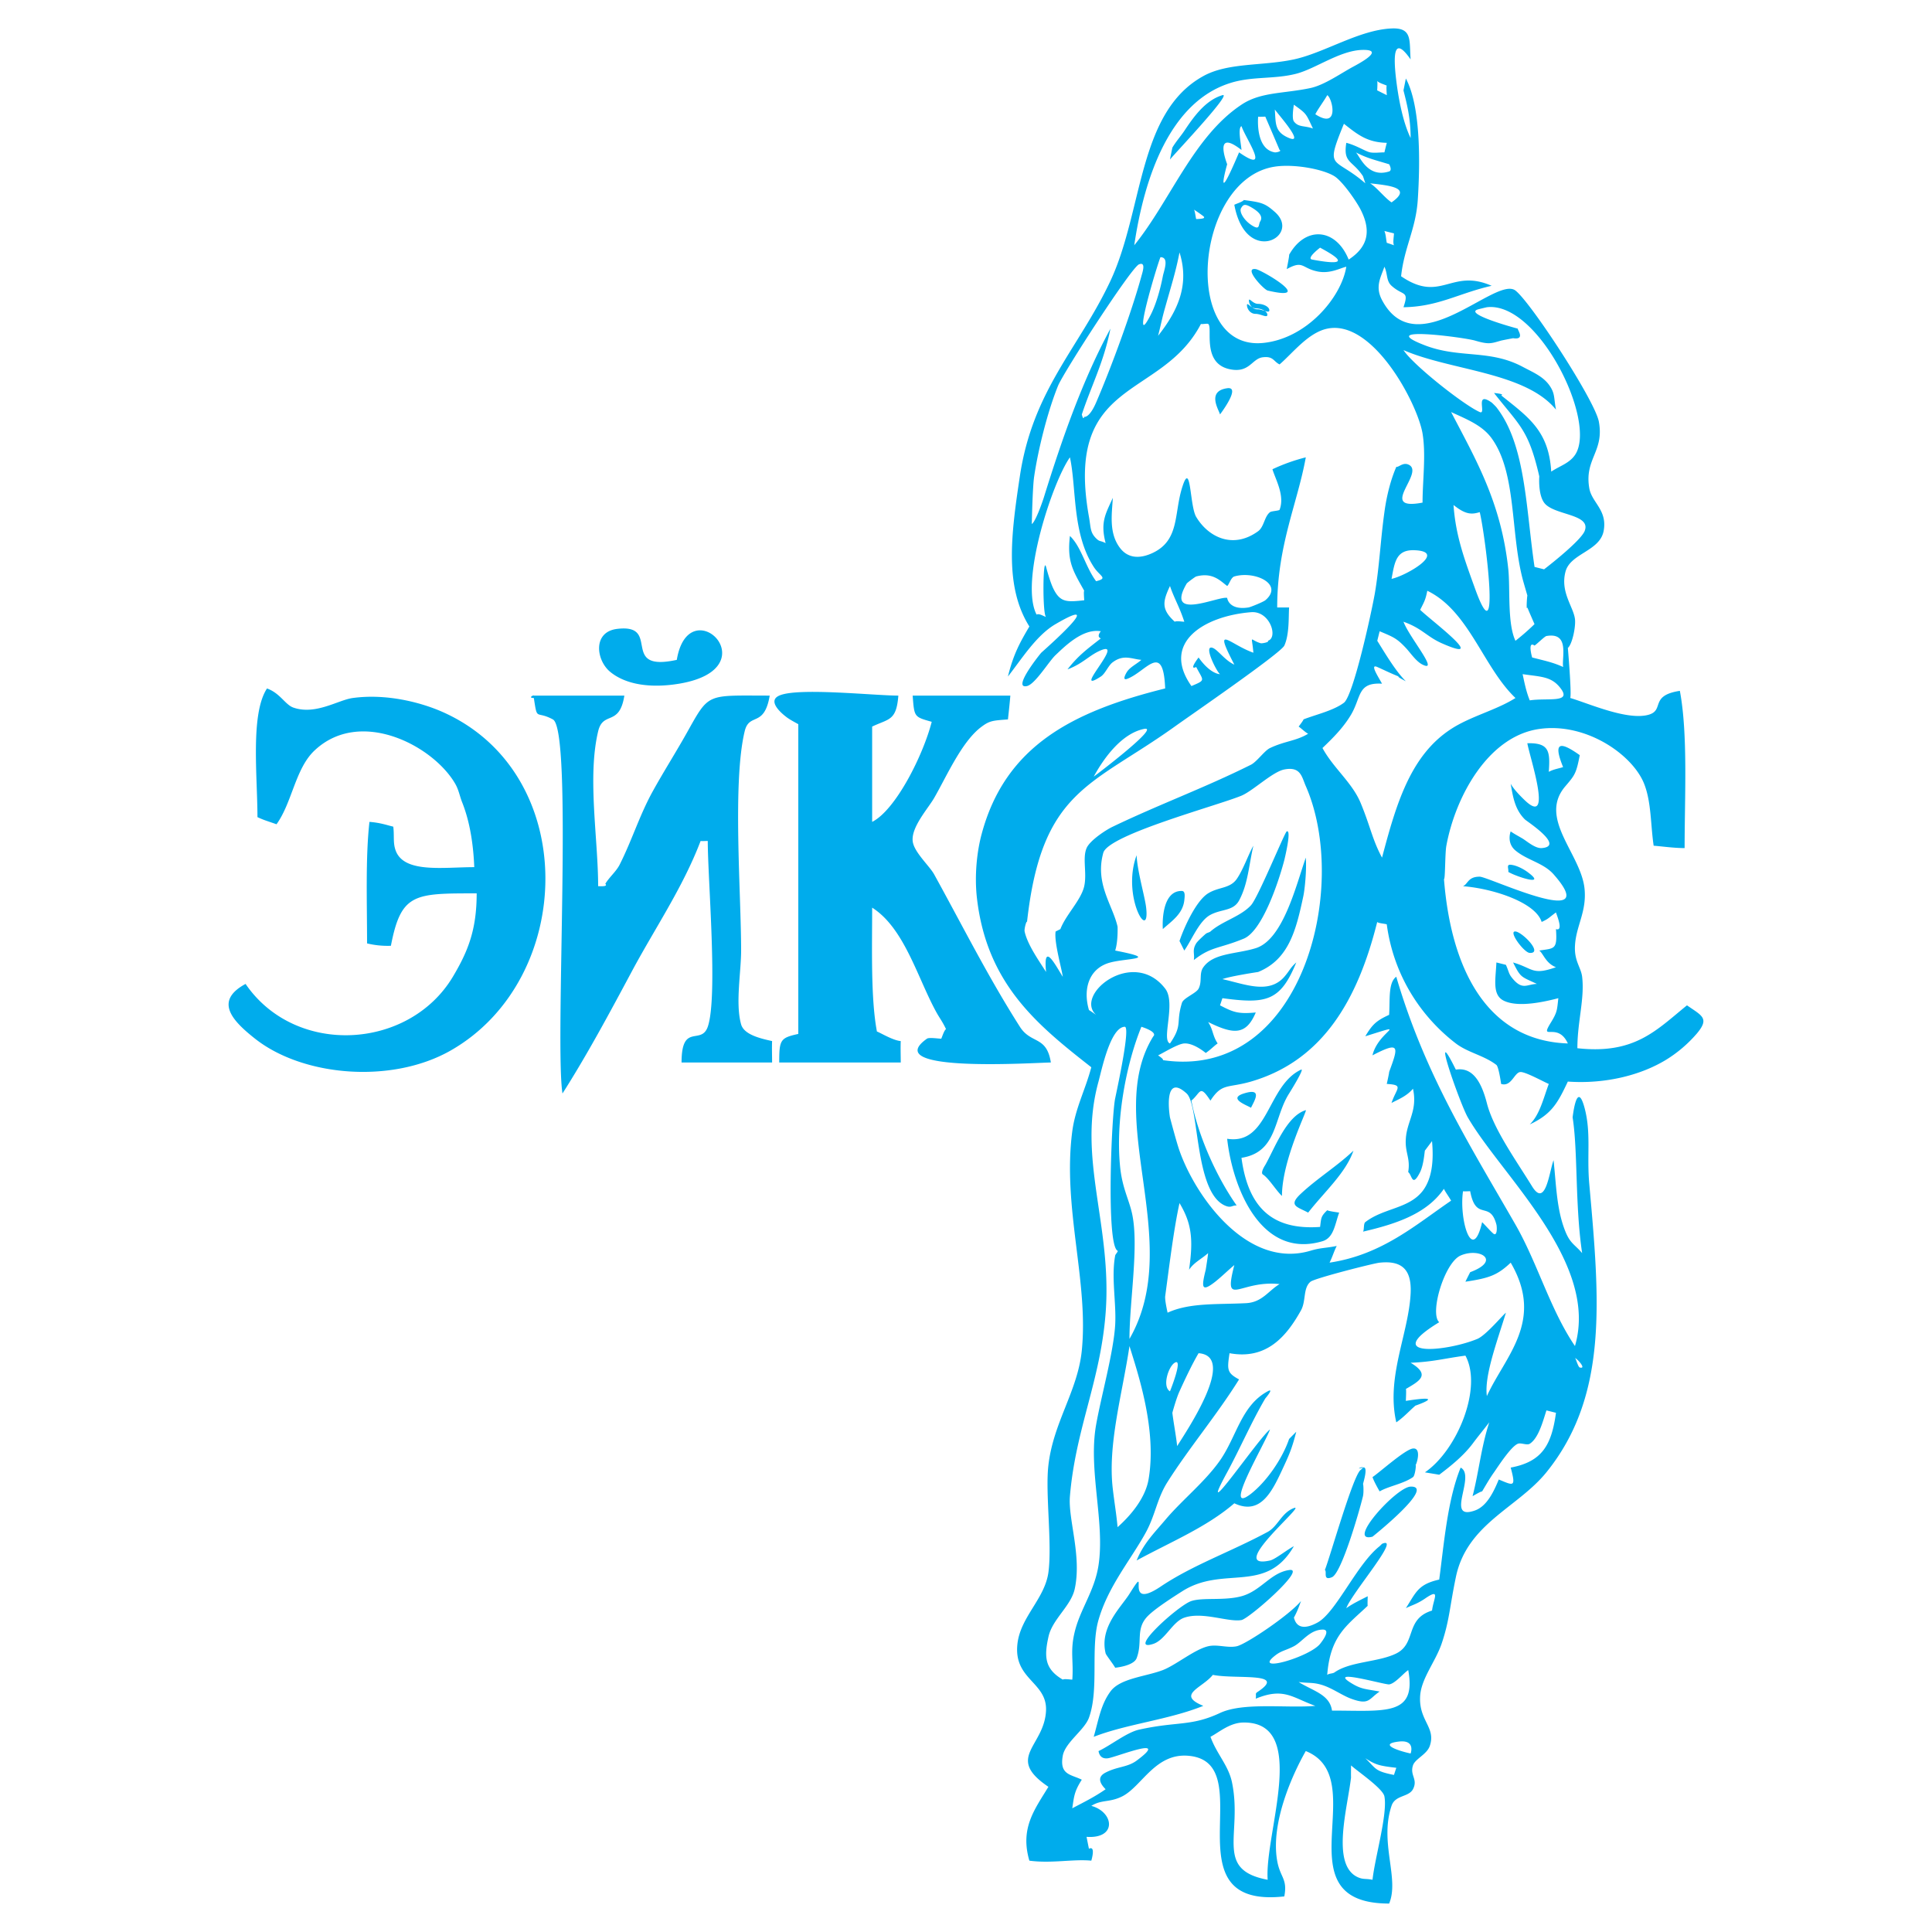 <svg xmlns="http://www.w3.org/2000/svg" width="2500" height="2500" viewBox="0 0 192.756 192.756"><g fill-rule="evenodd" clip-rule="evenodd"><path fill="#fff" d="M0 0h192.756v192.756H0V0z"/><path d="M138.836 2.839c2.119-.096 1.754 1.233 1.902 3.09-1.648-2.37-1.768-.609-1.428 2.14.188 1.522.604 4.003 1.428 5.705 0-2.042-.393-3.484-.713-4.754l.238-1.188c1.455 2.704 1.447 8.164 1.188 12.124-.193 2.897-1.346 4.702-1.664 7.606 3.982 2.727 4.971-.832 9.033.951-3.32.758-5.318 2.087-8.795 2.14.58-1.709-.021-1.085-1.189-2.14-.549-.498-.371-1.174-.713-1.901-.371 1.091-.951 1.982-.238 3.327 3.455 6.53 11.344-2.466 13.312-.951 1.523 1.167 7.92 10.95 8.32 13.075.557 3.001-1.465 3.721-.951 6.656.246 1.433 1.834 2.169 1.426 4.278-.402 2.007-3.334 2.221-3.803 4.042-.543 2.05.818 3.528.949 4.754.082.788-.287 2.503-.713 2.853 0 0 .389 4.517.24 4.992 1.84.542 5.727 2.287 7.844 1.664 1.574-.468.051-1.909 3.09-2.377.816 4.309.475 10.585.475 15.689-1.09 0-2.361-.186-3.088-.237-.312-2.095-.225-4.346-.951-6.181-1.16-2.919-5.803-6.136-10.461-5.467-5.088.721-8.363 6.722-9.27 11.648-.143.743-.104 3.388-.238 3.328.684 8.744 4.145 16.12 12.359 16.401-1.023-2.25-2.926-.096-1.662-2.139.609-1.002.58-1.195.713-2.377-1.33.342-4.01.973-5.467.238-1.15-.588-.787-2.125-.713-3.803.213.051.949.236.949.236.35.795.254.891.715 1.426.957 1.115 1.396.506 2.375.477-1.596-.752-1.596-.588-2.375-2.139 2.035.593 1.885 1.314 4.279.475-1.025-.395-1.271-1.382-1.666-1.664 1.516-.238 1.812-.059 1.666-2.14.809.268.027-1.515 0-1.664-.773.571-.707.616-1.428.951-.607-1.954-4.857-3.336-7.846-3.566.5-.223.492-.958 1.666-.951.875 0 12.436 5.512 7.369-.238-1.012-1.144-2.631-1.396-3.805-2.377-.922-.772-.475-1.902-.475-1.902.393.275.713.431 1.188.714.395.237 1.248.995 1.902.95 2.377-.178-1.473-2.667-1.664-2.853-1.041-1.018-1.211-2.37-1.426-3.566.312.558.951 1.211 1.426 1.665 2.867 2.719.424-4.479.238-5.706 2.197-.059 2.281.817 2.139 2.853.484-.268 1.025-.334 1.428-.476-1.1-2.689-.15-2.474 1.662-1.189-.348 1.835-.504 2.006-1.426 3.09-2.771 3.209 1.537 6.73 1.902 10.222.238 2.318-.854 3.723-.953 5.705-.08 1.538.596 2.14.715 3.091.26 2.197-.475 4.471-.475 7.131 5.713.631 7.857-1.783 10.934-4.279 1.516 1.055 2.287 1.285.951 2.854a13.09 13.09 0 0 1-3.09 2.613c-2.541 1.531-6.07 2.4-9.748 2.141-1.01 2.139-1.609 3.254-3.803 4.277.996-.957 1.367-2.605 1.902-4.041-.535-.223-2.377-1.246-2.852-1.188-.596.066-.879 1.508-1.902 1.188 0 0-.238-1.715-.475-1.9-1.227-.943-2.848-1.227-4.043-2.141-3.379-2.592-6.188-6.648-6.893-11.885-.207-.067-.893-.112-.951-.237-1.91 7.636-5.348 13.815-12.6 15.927-2.354.676-2.881.119-4.041 1.9-1.092-1.664-.949-.795-1.9 0 .713 3.693 2.607 7.756 4.516 10.461-.482-.029-.535.297-1.189 0-3.045-1.383-2.51-9.992-3.803-11.174-1.953-1.783-1.895.869-1.664 2.379 0 0 .646 2.465.951 3.326 1.619 4.607 6.783 11.857 13.074 9.984 1.01-.305 1.449-.244 2.615-.475-.289.572-.387.994-.713 1.664 5.215-.781 8.572-3.76 12.123-6.182-.141-.281-.641-.965-.713-1.188-1.693 2.473-4.709 3.498-8.082 4.279.141-.119.037-.803.236-.951 1.82-1.412 4.303-1.316 5.707-3.09.994-1.279 1.121-3.158.949-4.994l-.713.951c-.043.238-.125 1.42-.475 2.141-.811 1.611-.795.275-1.189 0 .238-1.404-.334-1.926-.236-3.328.111-1.775 1.195-2.801.713-4.992-.654.795-1.643 1.137-2.141 1.426.49-1.492 1.279-1.797-.475-1.902.053-.215.26-1.18.236-1.188.936-2.541 1.123-3.113-1.662-1.664.58-2.459 3.906-3.344-.715-1.902.707-1.174 1.078-1.545 2.377-2.139.104-1.531-.109-3.195.713-3.803 2.877 9.805 7.393 16.885 11.887 24.721 2.215 3.863 3.463 8.477 5.941 12.125 2.451-8.344-7.338-17.012-10.695-22.82-.766-1.324-3.855-10.148-1.189-4.756 1.688-.281 2.557 1.256 3.092 3.328.66 2.594 2.889 5.676 4.516 8.32 1.354 2.199 1.717-1.486 2.141-2.615.273 2.512.303 4.963 1.188 7.133.482 1.195.965 1.307 1.664 2.139-.715-4.777-.416-10.162-.951-13.549-.045.541.357-4.02 1.189-.953.676 2.504.215 4.727.475 7.607 1.023 11.492 1.932 21.084-4.279 28.764-2.881 3.551-7.932 5.127-9.033 10.461-.631 3.045-.639 4.338-1.426 6.654-.623 1.807-2.043 3.479-2.139 5.23-.141 2.475 1.627 3.105.951 4.992-.307.824-1.457 1.262-1.664 1.902-.334 1.01.52 1.375 0 2.377-.439.816-1.783.564-2.141 1.664-1.225 3.676.811 7.258-.238 9.746-10.949 0-1.545-12.488-8.318-15.215-1.338 2.342-3.514 7.17-2.854 10.936.291 1.688 1.055 1.783.713 3.566-11.781 1.307-2.199-13.312-9.508-14.025-3.35-.336-4.701 3.053-6.656 4.041-1.293.646-2.043.297-3.09.951 2.266.615 2.594 3.305-.475 3.09.014.082.236 1.189.236 1.189.713-.365.238 1.188.238 1.188-1.768-.18-3.975.299-6.18 0-.945-3.246.52-5.096 1.9-7.369-4.359-2.943-.393-4.012-.238-7.607.119-2.859-3.26-3.082-2.852-6.656.305-2.695 2.727-4.494 3.09-7.131.387-2.875-.326-7.918 0-10.697.49-4.264 2.912-7.383 3.328-11.41.705-6.908-1.939-14.285-.951-21.869.297-2.303 1.309-4.168 1.902-6.42-5.387-4.219-10.422-8.297-11.41-16.876-.26-2.258 0-4.665.477-6.418 2.375-8.817 9.143-12.22 18.303-14.5-.193-4.755-1.902-1.657-3.803-.951-.588.208-.008-.713 0-.713.305-.476 1.002-.795 1.426-1.188-.943-.075-1.754-.58-2.852.237-.447.32-.729 1.122-1.189 1.426-3.053 1.984 2.488-3.662 0-2.614-1.174.49-1.754 1.315-3.328 1.901 1.084-1.389 1.939-2.005 3.328-3.09-.482-.186 0-.713 0-.713-1.812-.312-3.641 1.552-4.518 2.377-.652.609-2.035 2.905-2.852 3.09-1.553.342 1.352-3.261 1.426-3.327.379-.35 6.797-5.987 1.426-2.853-1.932 1.122-3.41 3.529-4.754 5.229.551-2.228 1.189-3.379 2.141-4.992-2.498-3.974-1.828-9.159-.951-14.976 1.285-8.617 5.869-12.763 9.033-19.493 3.305-7.064 2.711-16.826 9.27-20.443 2.459-1.367 5.914-.996 9.033-1.665 3.06-.659 6.513-2.947 9.751-3.089zm-2.852 2.14c-2.258.022-4.703 1.872-6.656 2.377-2.25.579-4.42.222-6.656.95-5.891 1.901-8.482 9.227-9.508 16.165 3.596-4.435 5.904-10.846 10.697-14.025 1.916-1.285 4.197-1.091 6.893-1.664 1.42-.312 3.047-1.485 4.279-2.14.514-.281 3.201-1.692.951-1.663zm1.426 3.091c.045.356-.029 1.099 0 .95l.951.476c0-.104-.074-.906 0-.95-.222-.112-.84-.283-.951-.476zm-19.254 4.992c-.365.542-.832 1.062-1.189 1.665 0 0-.193.928-.238 1.188.529-.653 6.293-6.738 5.23-6.418-1.701.503-2.891 2.191-3.803 3.565zm14.262-3.566c-.312.564-.914 1.36-1.188 1.902 2.459 1.597 1.694-1.642 1.188-1.902zm-3.328.95s-.238 1.338 0 1.665c.453.616 1.062.401 1.902.713-.728-1.553-.623-1.449-1.902-2.378zm-1.902.476c.105 1.381-.051 2.244 1.428 2.852 1.618.662-1.13-2.406-1.428-2.852zm-1.663.714c-.066.876-.037 3.291 1.662 3.566.158.022.742-.12.477-.238 0 0-.936-2.199-1.426-3.328-.052 0-.691.036-.713 0zm8.557.712c-1.932 4.732-1.025 3.187 2.139 5.944l-.236-.714c-1.078-1.626-1.992-1.285-1.664-3.328 1.01.253 1.9.854 2.377.952.438.081.973 0 1.426 0 0 0 .178-.736.238-.952-1.954-.044-2.883-.802-4.28-1.902zm-10.221.238c-.395.194-.023 1.85 0 2.377-2.059-1.612-2.059-.312-1.428 1.426 0 0-1.373 4.865 1.189-1.188 3.233 2.251.714-1.27.239-2.615zm11.41 2.616c.365.304 1.143 2.614 3.326 1.901.342-.119 0-.713 0-.713-1.439-.438-2.183-.595-3.326-1.188zm-8.083 1.425c-8 1.204-9.381 18.371-1.188 17.591 4.383-.423 7.838-4.576 8.32-7.606-.631.141-1.613.72-2.852.476-1.629-.327-1.412-1.167-3.092-.238.031-.156.283-1.426.238-1.426 1.633-2.919 4.672-2.674 5.943.475 1.781-1.167 2.363-2.696 1.188-4.992-.438-.854-1.805-2.823-2.615-3.328-1.15-.714-4.056-1.242-5.942-.952zm9.509 1.665c.654.393 1.463 1.456 2.139 1.901 2.043-1.434-.016-1.671-2.139-1.901zm-13.549 2.139c1.15 6.218 6.781 3.121 4.039.713-.986-.87-1.314-.951-3.09-1.188-.111.178-.757.371-.949.475zm-4.041.475c.104.045.178.758.236.952.029-.008 1.086-.008.713-.239.403.216-.63-.519-.949-.713zm19.016 2.14c.156.4.148.75.238 1.188.006-.014.535.171.713.238-.127-.282 0-.876 0-1.188l-.951-.238zm-6.418 1.663s-1.412 1.073-.797 1.188c4.41.827 2.096-.481.797-1.188zm-14.025.476c-.387 1.998-.84 3.365-1.426 5.468-.326 1.129-.395 1.619-.713 2.852 2.014-2.547 3.143-5.126 2.139-8.32zm-1.901.475c-.373.893-3.018 9.777-.951 5.706.535-1.069.951-2.57 1.188-3.804.097-.527.675-1.902-.237-1.902zm-2.14.714c-.758.29-7.576 10.845-8.082 12.124-1.047 2.584-1.982 6.352-2.377 9.033-.164 1.055-.238 4.754-.238 4.754.387-.26 1.049-2.177 1.189-2.614 1.871-6.025 3.877-11.737 6.656-16.879-.654 3.328-1.873 5.602-2.854 8.559 0 0 .141.638.238.237 0 0 .498.163 1.188-1.427 1.516-3.521 3.514-8.951 4.518-12.599.103-.386.49-1.479-.238-1.188zm12.838 2.614c4.855 1.144-.596-2.058-1.189-2.139-1.286-.185.794 2.044 1.189 2.139zm21.869 1.665s-.84.192-.951.237c-1.227.446 3.447 1.746 4.041 1.901-.098.045.803 1.152-.475.952 0 0-1.145.222-1.189.237-1.018.29-1.219.408-2.615 0-1.076-.32-10.176-1.522-4.992.475 3.463 1.33 6.434.379 9.746 2.139 1.16.617 2.229 1.033 2.854 2.14.371.661.273 1.1.477 2.139-3.055-3.759-10.543-3.899-15.215-5.943.973 1.501 6.031 5.49 7.607 6.181.713.312-.551-2.169 1.188-.951.053.038.416.394.477.476 2.934 3.752 2.934 10.088 3.803 15.927l.951.239c.854-.654 3.654-2.89 4.041-3.805.727-1.752-3.121-1.559-4.041-2.852-.617-.862-.477-2.615-.477-2.615-1.076-4.673-1.938-5.029-4.516-8.32 0 0 1.137.097.713.237 2.719 2.177 4.754 3.536 4.992 7.607.891-.587 1.797-.824 2.375-1.665 2.258-3.319-3.699-15.346-8.794-14.736zm-28.526 1.663c-3.961 7.615-13.668 5.304-11.174 19.255.193 1.077.105 1.538.713 2.14.387.378.35.178.951.475-.557-2.117.016-2.942.715-4.516-.076 1.522-.432 3.483.711 4.991.789 1.048 1.984 1.129 3.33.476 2.6-1.271 2.072-3.855 2.852-6.418.922-3.038.758 1.738 1.426 2.853 1.195 2.006 3.662 3.261 6.182 1.426.602-.445.615-1.47 1.188-1.901.143-.111.906-.134.951-.238.543-1.419-.408-3.023-.713-4.042a18.446 18.446 0 0 1 3.328-1.188c-.832 4.62-2.854 8.758-2.854 14.977h1.189c-.066.862.045 2.667-.477 3.804-.363.772-9.553 7.086-10.934 8.082-8.32 5.958-13.268 6.263-14.738 19.493-.045-.186-.297.691-.238.951.291 1.345 1.479 2.986 2.139 4.041-.297-3.053.855-.832 1.666.477-.113-.855-.877-3.462-.715-4.517l.477-.238c.557-1.456 2.051-2.867 2.377-4.279.289-1.292-.193-2.808.238-3.804.311-.742 1.887-1.797 2.615-2.14 4.709-2.258 9.137-3.862 13.785-6.18.596-.305 1.354-1.411 1.902-1.665 1.502-.712 2.586-.69 3.803-1.426-.26-.119-.771-.609-.949-.713 0 0 .549-.714.475-.714 1.203-.475 2.979-.869 4.041-1.664.951-.72 2.771-9.099 3.09-10.935.463-2.749.551-5.2.951-8.082.23-1.717.662-3.32 1.188-4.517.246.044.654-.461 1.189-.238 1.807.75-3.186 4.68 1.428 3.803 0-2.191.355-4.747 0-6.894-.498-2.979-4.947-11.426-9.51-10.46-1.893.394-3.455 2.452-4.754 3.566-.617-.297-.609-.839-1.664-.713-1.113.126-1.322 1.62-3.328 1.188-2.83-.61-1.627-4.219-2.139-4.517-.097-.058-.691.061-.713.001zm1.901 9.034c.016-.03 2.154-2.823.713-2.615-2.094.297-.795 2.206-.713 2.615zm23.058-.238c2.436 4.702 4.992 8.982 5.705 15.69.201 1.96-.111 5.385.713 7.13a23.033 23.033 0 0 0 1.902-1.664s-.67-1.522-.713-1.664c-.127.416-.047-.989 0-1.189 0 0-.379-1.293-.477-1.664-1.219-4.718-.602-10.601-3.09-14.026-.942-1.299-2.479-1.893-4.04-2.613zm-38.033 4.516c-1.725 2.43-5.037 12.398-3.328 15.689.273-.134.66.149.949.238-.369-.187-.326-6.189 0-4.993.164.625.455 1.605.713 2.14.686 1.419 1.354 1.375 3.092 1.188 0-.111-.074-.898 0-.95-1.137-2.021-1.725-2.913-1.426-5.468 1.15 1.1 1.545 3.083 2.613 4.517 1.242-.312.379-.476-.236-1.427-2.178-3.356-1.709-7.88-2.377-10.934zm38.272 4.755c.215 3.105 1.113 5.475 2.139 8.32 2.615 7.28 1.031-5.355.477-7.606-.804.244-1.405.259-2.616-.714zm-3.803 4.517c-1.918-.112-2.066 1.15-2.379 2.853 1.412-.291 5.557-2.675 2.379-2.853zm-21.871 2.614c-.08.015-.898.617-.951.713-2.221 3.811 3.217 1.21 4.041 1.426 0 0 .135 1.271 2.141.951.207-.038 1.449-.542 1.664-.714 1.887-1.604-1.055-2.971-3.09-2.377-.342.097-.535.847-.715.951-.69-.519-1.448-1.388-3.09-.95zm-2.615.951c-.758 1.597-.854 2.348.477 3.566.133-.104.779 0 .951 0-.462-1.448-1.048-2.407-1.428-3.566zm25.673.476c-.172.832-.238.98-.713 1.902 1.033 1.018 7.049 5.504 2.139 3.328-1.484-.662-1.967-1.493-3.803-2.139.58 1.56 3.625 5.125 1.902 4.278-.656-.327-1.189-1.158-1.664-1.664-.906-.958-1.219-1.078-2.617-1.664l-.236.95c.758 1.211 1.82 3.023 2.854 4.042-.059-.037-.938-.476-.713-.476-.885-.356-1.449-.646-2.141-.951-.766-.342.066.921.475 1.665-2.473-.149-2.057 1.344-3.09 3.09-.779 1.308-1.797 2.318-2.852 3.328 1.076 1.992 2.955 3.439 3.803 5.469.988 2.376 1.166 3.669 2.139 5.467 1.412-5.349 2.838-10.207 6.895-12.836 1.947-1.271 4.502-1.873 6.418-3.09-3.223-3.07-4.63-8.686-8.796-10.699zm-17.591 2.139c-4.686.379-9.002 3.039-5.941 7.369 1.455-.624 1.211-.482.475-1.901-.795.372.238-.95.238-.95 1.195 1.693 2.139 1.664 2.139 1.664-.311-.193-1.744-3.016-.713-2.615.498.193 1.227 1.263 2.141 1.664-2.178-4.189-.506-2.042 1.9-1.188-.162-1.887-.424-1.3.713-.951.186.052.982-.142.715-.238 1.075-.262.251-3.017-1.667-2.854zm-63.943 5.943c1.597 1.322 4.13 1.649 6.893 1.189 9.167-1.538.966-9.561-.238-2.377-5.802 1.27-1.456-3.633-5.943-3.091-2.48.297-2.102 3.128-.712 4.279zm93.419-3.566c-.178.03-.951.81-1.188.952-.729-.513-.238 1.188-.238 1.188 1.307.341 2.051.475 3.092.95-.15-.972.674-3.499-1.666-3.09zm-2.377 3.804c.15.668.328 1.671.713 2.615 1.783-.267 4.205.29 3.09-1.188-.904-1.204-1.916-1.153-3.803-1.427zM25.686 81.524c.647.305.937.372 1.902.713 1.567-2.169 1.872-5.564 3.803-7.369 4.562-4.287 11.827-.476 14.026 3.328.364.632.438 1.218.713 1.903.78 1.982 1.099 4.248 1.188 6.417-3.083 0-7.012.632-7.844-1.664-.282-.765-.119-1.486-.237-2.377-.609-.141-1.27-.394-2.377-.475-.401 3.566-.237 8.149-.237 12.124a8.725 8.725 0 0 0 2.377.237c1.017-5.273 2.34-5.229 8.558-5.229 0 3.655-.876 5.802-2.377 8.321-4.376 7.309-15.711 7.977-20.681.713-3.165 1.707-1.331 3.67.95 5.467 4.77 3.766 13.595 4.531 19.493 1.189 12.479-7.096 13.015-27.591-.714-33.756-2.266-1.018-5.727-1.879-9.033-1.426-1.449.192-3.722 1.738-5.943.95-.802-.289-1.307-1.434-2.615-1.901-1.673 2.547-.952 8.749-.952 12.835zm27.575-11.886c.364 2.377.178 1.21 1.901 2.139 2.021 1.085.169 32.241.957 37.321 2.414-3.781 4.682-8 6.888-12.123 2.273-4.264 5.111-8.394 6.894-13.074.008.03.676 0 .713 0 0 3.826 1.025 15.585 0 18.541-.661 1.881-2.615-.445-2.615 3.566h9.034c0-.662-.03-1.486 0-2.139-1.137-.254-2.793-.625-3.091-1.664-.587-2.066 0-5.215 0-7.369 0-5.735-.872-16.774.354-21.87.453-1.917 1.949-.32 2.499-3.565-6.403 0-5.995-.342-8.32 3.803-1.07 1.901-2.31 3.863-3.328 5.705-1.344 2.422-2.059 4.851-3.329 7.369-.349.683-1.025 1.233-1.426 1.902.333.327-.646.223-.714.238 0-4.71-1.091-10.897 0-15.452.491-2.08 2.125-.438 2.615-3.565H53.26c-.007-.09-.631.237.001.237zm25.197 1.901c.334.253.788.491 1.188.713v30.904c-1.805.393-1.902.594-1.902 2.852h12.124c0-.662-.03-1.486 0-2.139-.802-.066-2.103-.877-2.377-.951-.625-3.32-.476-8.297-.476-12.361 3.232 2.05 4.539 7.064 6.419 10.458.304.551.608.928.951 1.664-.186.104-.379.75-.476.951-.275 0-1.226-.148-1.426 0-4.896 3.469 10.943 2.377 12.361 2.377-.424-2.703-1.977-1.812-3.09-3.566-3.172-4.977-5.698-10.028-8.558-15.212-.468-.847-2.042-2.244-2.139-3.328-.133-1.397 1.515-3.209 2.139-4.279 1.241-2.146 2.771-5.683 4.755-7.131.793-.587 1.105-.602 2.613-.714.066-.653.164-1.463.238-2.376h-9.746c.164 2.154.141 2.117 1.902 2.615-.862 3.357-3.604 8.81-5.944 9.984v-9.508c1.687-.803 2.415-.565 2.615-3.09-2.422 0-10.051-.833-11.886 0-1.328.593.514 1.982.715 2.137zm35.657 1.19c-2.223.475-3.982 2.897-4.992 4.754.356-.254 6.813-5.156 4.992-4.754zm14.024 4.041c-1.166.222-3.119 2.125-4.277 2.614-2.422 1.003-13.291 3.893-13.787 5.706-.855 3.083.951 5.229 1.426 7.37 0 0 .059 1.448-.238 2.377 4.539.884 1.211.743-.475 1.189-2.125.549-2.771 2.621-2.141 4.754.045 0 .58.385.713.475-2.236-2.014 3.701-6.768 6.895-2.615 1.1 1.426-.424 5.148.475 5.467 1.293-1.895.564-1.982 1.189-4.041.141-.498 1.418-.957 1.664-1.426.379-.742.029-1.523.475-2.139 1.01-1.434 3.283-1.3 5.23-1.902 2.748-.862 4.041-6.352 4.992-9.033.096 1.314-.113 3.194-.238 3.803-.736 3.477-1.471 6.359-4.516 7.606 0 0-2.734.408-3.566.713 2.25.498 4.627 1.539 6.18-.236.551-.639.572-.877 1.189-1.426-1.592 3.891-3.016 4.15-7.369 3.564l-.238.713c1.344.699 1.82.877 3.566.713-.967 2.281-2.199 2.215-4.754.951.52.803.422 1.33.951 2.139-.357.238-.676.604-1.189.951 0 0-1.182-1.01-2.139-.951-.625.031-2.014.9-2.615 1.189 0 0 .609.395.475.475 13.891 2.059 18.697-17.211 14.264-27.336-.402-.907-.492-1.984-2.142-1.664zm-3.328 13.549c-1.047 1.137-2.881 1.583-4.041 2.615-.117.097-.363.134-.475.237-.201.171-.832.743-.951.951-.43.698-.127 1.047-.236 1.664 1.738-1.367 2.523-1.122 4.99-2.14 1.85-.78 3.479-5.69 4.041-7.844.01-.052.758-3.076.238-2.853-.193.075-2.846 6.583-3.566 7.37zm-1.426-2.614c-.684.965-1.805.772-2.852 1.426-1.182.729-2.385 3.351-2.854 4.754l.477.951c.75-1.055 1.484-2.972 2.613-3.565 1.115-.595 2.266-.358 2.854-1.427.898-1.671.973-3.521 1.426-5.467-.504.883-1.002 2.37-1.664 3.328zm-9.033 2.852c-.125-1.1-.891-3.655-.951-5.23-1.53 4.108 1.353 8.802.951 5.23zm36.132-3.566c.811.483 3.967 1.508 1.902 0-.416-.305-1.107-.668-1.664-.713-.46-.044-.187.401-.238.713zm-34.468 5.705c.832-.766 1.977-1.479 2.141-2.853.035-.357.133-.943-.238-.951-1.874-.051-1.97 2.824-1.903 3.804zm36.607 2.378c1.361.06-.734-2.08-1.426-2.14-.756-.067.846 2.11 1.426 2.14zm-40.41 7.367c-1.426.053-2.289 4.271-2.615 5.469-2.131 7.719 1.367 14.285.713 23.059-.512 6.797-3 11.58-3.564 18.305-.201 2.279 1.203 5.971.475 9.27-.379 1.701-2.236 3.008-2.615 4.754-.459 2.043-.348 3.232 1.428 4.279.111-.104.793 0 .949 0 .135-1.91-.229-2.846.238-4.754.557-2.311 1.977-4.064 2.377-6.656.66-4.295-1.047-9.494-.238-14.025.498-2.822 1.746-7.25 1.902-9.984.119-2.229-.408-4.709 0-6.895.014-.117.334-.43.238-.475-1.158-.578-.596-13.549-.238-15.213.348-1.665 1.522-7.155.95-7.134zm1.664 0c-1.441 3.521-2.57 9.027-2.141 13.789.195 2.197.848 3.305 1.189 4.754.744 3.195-.238 8.818-.238 12.6 5.572-9.711-2.682-22.049 2.379-30.191 0 0 .541-.385-1.189-.952zm8.557 11.174c.527 4.799 3.328 12.057 9.51 10.221 1.127-.342 1.232-1.648 1.664-2.852-.045-.016-1.031-.135-1.189-.238-.66.633-.594.779-.713 1.664-4.77.342-7.176-1.924-7.844-6.893 3.609-.564 3.193-3.977 4.754-6.42.096-.156 1.611-2.584 1.188-2.377-3.396 1.591-3.224 7.548-7.37 6.895zm2.377-3.092c.35-.719 1.205-2.035-.713-1.426-1.649.514.365 1.19.713 1.426zm1.427 5.707s-.52.771-.238.949c.586.373 1.322 1.605 1.902 2.141 0-3.58 2.584-8.625 2.377-8.559-1.924.573-3.105 3.811-4.041 5.469zm3.565 2.852c-1.314 1.219-.393 1.307.713 1.902 1.629-2.088 3.746-3.945 4.518-6.182-1.636 1.553-3.565 2.727-5.231 4.28zm16.164-.236c-.414 2.762.914 7.361 1.904 3.09.199.178 1.016 1.105 1.188 1.188.334.148.297-.721.238-.951-.646-2.457-2.045-.252-2.617-3.326-.043-.001-.703.034-.713-.001zm-28.287 1.187c-.58 2.615-1.031 6.365-1.426 9.271-.059.393.238 1.664.238 1.664 2.205-1.018 4.969-.803 7.844-.951 1.598-.09 2.213-1.24 3.328-1.902-3.988-.438-5.639 2.496-4.516-1.9-.678.57-1.25 1.143-1.902 1.662-1.375 1.078-1.396.588-.951-1.188 0 .008.207-1.277.238-1.664-.646.58-1.434.943-1.902 1.664.437-2.994.275-4.621-.951-6.656zm28.05 5.229c-1.619.699-3.121 5.787-2.139 6.656-5.877 3.574.764 2.928 3.803 1.666.861-.365 2.475-2.318 2.852-2.615-.891 2.912-2.176 6.32-1.9 8.318 1.818-3.98 5.779-7.486 2.377-13.311-1.322 1.248-2.139 1.545-4.518 1.9.143-.303.475-.949.475-.949 3.136-1.167.953-2.489-.95-1.665zm-8.084.715c-.602.059-6.49 1.559-6.893 1.9-.766.633-.43 1.91-.951 2.854-1.471 2.645-3.469 4.955-7.131 4.279-.244 1.641-.268 1.961.951 2.615-2.191 3.52-5.008 6.863-7.131 10.221-1.049 1.643-1.197 3.232-2.141 4.992-1.486 2.734-3.781 5.393-4.754 8.795-.809 2.801.074 6.924-.951 9.746-.453 1.242-2.385 2.475-2.613 3.805-.342 1.908.824 1.842 1.9 2.377-.758 1.188-.764 1.648-.951 2.852 1.234-.646 2.266-1.158 3.328-1.9-.549-.551-.898-1.211 0-1.664 1.189-.617 2.17-.512 3.09-1.189 3.5-2.592-1.998-.363-2.852-.238-.898.127-.922-.713-.951-.713 1.203-.562 2.83-1.871 4.041-2.139 3.803-.848 5.178-.305 8.082-1.664 2.348-1.105 6.768-.453 9.51-.713-2.311-.824-3.135-1.865-5.943-.713.082-.506-.119-.484.238-.713 2.934-1.969-2.236-1.203-4.518-1.664-1.039 1.307-3.699 1.967-.951 3.09-3.432 1.389-7.637 1.805-10.934 3.09.49-1.701.705-3.209 1.664-4.516.957-1.33 3.514-1.486 5.229-2.141 1.309-.506 3.158-2.057 4.518-2.377.92-.223 1.916.193 2.852 0 .943-.199 5.289-3.135 6.418-4.516-.17.48-.363 1.033-.713 1.664.066.035.209 1.664 2.379.475 1.84-1.025 3.922-5.838 6.178-7.607l.238-.236c2.014-.877-2.992 4.873-3.564 6.418.684-.477 1.322-.773 2.139-1.189 0 .066-.037.943 0 .951-2.086 1.977-3.736 2.979-4.041 6.895.193-.156.535-.119.713-.238 1.59-1.123 4.398-1.018 6.18-1.902 2.029-1.01.848-3.445 3.566-4.279.127-1.158.914-2.309-.713-1.188-.846.572-1.293.639-1.9.951 1.008-1.561 1.195-2.377 3.328-2.854.467-3.469.816-7.941 2.139-11.172 1.561.811-1.619 5.348 1.426 4.279 1.197-.426 1.881-1.889 2.377-3.092 1.486.617 1.73.818 1.189-1.188 3.133-.586 4.078-2.244 4.518-5.467l-.953-.238c-.35 1.086-.787 2.771-1.664 3.328-.289.178-.875-.127-1.188 0-.678.268-1.926 2.197-2.377 2.852-.408.564-.811 1.271-1.188 1.902-.113-.014-.76.363-.953.477.639-2.467.84-4.822 1.666-7.369-.506.66-1.131 1.418-1.666 2.139-.898 1.188-2.125 2.184-3.326 3.09.074.008-1.428-.238-1.428-.238 3.232-2.213 5.779-8.445 4.041-11.646-2.168.289-3.193.615-5.467.711 2.027 1.213.893 1.814-.475 2.615.059.031 0 1.07 0 1.189 4.352-.684.951.475.951.475-.646.564-1.145 1.137-1.904 1.666-1.039-4.51 1.219-8.818 1.428-12.838.112-2.202-.676-3.352-3.092-3.092zm-24.958 8.32c-.721 4.82-2.191 9.834-1.662 14.262.17 1.457.355 2.467.475 3.805 1.248-1.107 2.756-2.84 3.09-4.756.852-4.932-1.042-10.526-1.903-13.311zm6.894.713c-.639 1.078-1.383 2.658-1.902 3.803-.326.699-.713 2.141-.713 2.141.09.832.408 2.518.475 3.326 1.011-1.62 5.988-8.981 2.14-9.27zm37.557.474c.082.037.299.898.477.951.691.178-.202-.824-.477-.951zm-39.934.475c-.631.373-1.277 2.387-.477 2.854.061-.141 1.346-3.381.477-2.854zm4.516 9.748c-1.516 2.162-3.781 3.936-5.467 5.941-1.1 1.301-2.162 2.34-2.854 4.041 3.396-1.85 6.977-3.312 9.748-5.705 2.748 1.295 3.877-1.412 4.99-3.803.529-1.145.789-1.775 1.189-3.328-.037.023-.713.713-.713.713-.686 2.008-2.273 4.271-3.805 5.469-2.934 2.279 1.361-4.934 1.902-6.418-1.062.742-7.576 10.326-4.279 4.277 1.316-2.43 2.438-5.043 3.805-7.369 0 0 .949-1.105.238-.713-2.637 1.426-3.082 4.487-4.754 6.895zm15.215 1.664c.162.498.711 1.426.711 1.426.879-.52 2.365-.75 3.33-1.426.223-.164.348-1.404.238-1.189.117-.045.646-1.752-.238-1.664-.766.074-3.241 2.302-4.041 2.853zm-1.19-.713c-.766.594-3.023 8.615-3.564 9.984.244.141-.238 1.113.713.713.957-.416 2.732-6.598 3.09-8.082.096-.432.029-1.33 0-1.189.006-.105.572-1.834 0-1.664-1.13.326.572-.408-.239.238zm1.19 6.656s6.371-5.076 3.803-4.994c-1.434.037-6.516 5.684-3.803 4.994zm-10.459-.476c-3.723 2.006-7.475 3.299-10.697 5.467-3.842 2.57-.922-2.748-3.092.713-.854 1.354-3.016 3.336-2.377 5.943.037.156.758 1.07.951 1.428 0 0 1.836-.164 2.139-.951.641-1.672-.178-2.965 1.189-4.279.766-.744 2.51-1.857 3.328-2.377 4.129-2.66 8.379.334 11.172-4.518-.682.35-1.857 1.309-2.377 1.426-4.502.996 3.789-5.771 2.377-5.229-1.24.467-1.59 1.82-2.613 2.377zm-2.616 6.418c-1.73.469-3.818.098-4.992.477-1.271.4-6.553 5.176-3.803 4.277 1.188-.393 1.924-2.219 3.09-2.613 1.842-.631 4.359.467 5.705.236.764-.141 6.625-5.281 4.754-4.99-1.857.273-2.801 2.078-4.754 2.613zm8.082 3.328c-1.293.039-1.998 1.211-2.854 1.664-.869.445-1.254.432-1.902.951-2.242 1.775 3.447.135 4.518-1.189.231-.289 1.129-1.455.238-1.426zm8.557 4.041c-.482.32-1.307 1.344-1.902 1.428-.451.051-6.564-1.732-3.564 0 .854.488 1.293.467 2.613.713-1.119.756-1.023 1.381-2.852.713-.98-.365-1.975-1.137-3.09-1.426-.795-.211-1.195-.111-2.139-.238 1.447.906 3.098 1.232 3.328 2.852 5.282-.001 8.461.579 7.606-4.042zm-16.402 5.23c-1.389 0-2.459.973-3.328 1.426.625 1.723 1.783 2.838 2.141 4.518 1.092 5.199-1.812 8.742 3.566 9.746-.336-4.621 4.166-15.705-2.379-15.69zm15.453 1.903c-2.125.252.088.959 1.188 1.188-.001-.001.527-1.397-1.188-1.188zm-3.33 1.662c1.086 1.041.9 1.279 2.854 1.666l.236-.713c-1.686-.195-2.057-.291-3.09-.953zm-1.426.715s-.014 1.307 0 1.188c-.342 3.031-2.041 8.797.713 9.984.52.223.742.104 1.428.238.244-2.236 1.521-6.568 1.188-8.32-.157-.795-2.698-2.51-3.329-3.09zm-9.34-145.275c.531 0 1.188.449 1.188.096 0-.354-.6-.641-1.131-.641-.529 0-.904-.676-.904-.322s.318.867.847.867zm-.197.453c.531 0 1.188.448 1.188.095s-.6-.64-1.131-.64-.904-.676-.904-.322c-.001.353.316.867.847.867zm-1.432-10.554c.219-.353.355-.49 1.176.021.822.509.957.943.738 1.295-.219.353 0 .933-.822.422-.82-.51-1.311-1.386-1.092-1.738z" fill="#00acec"/></g></svg>